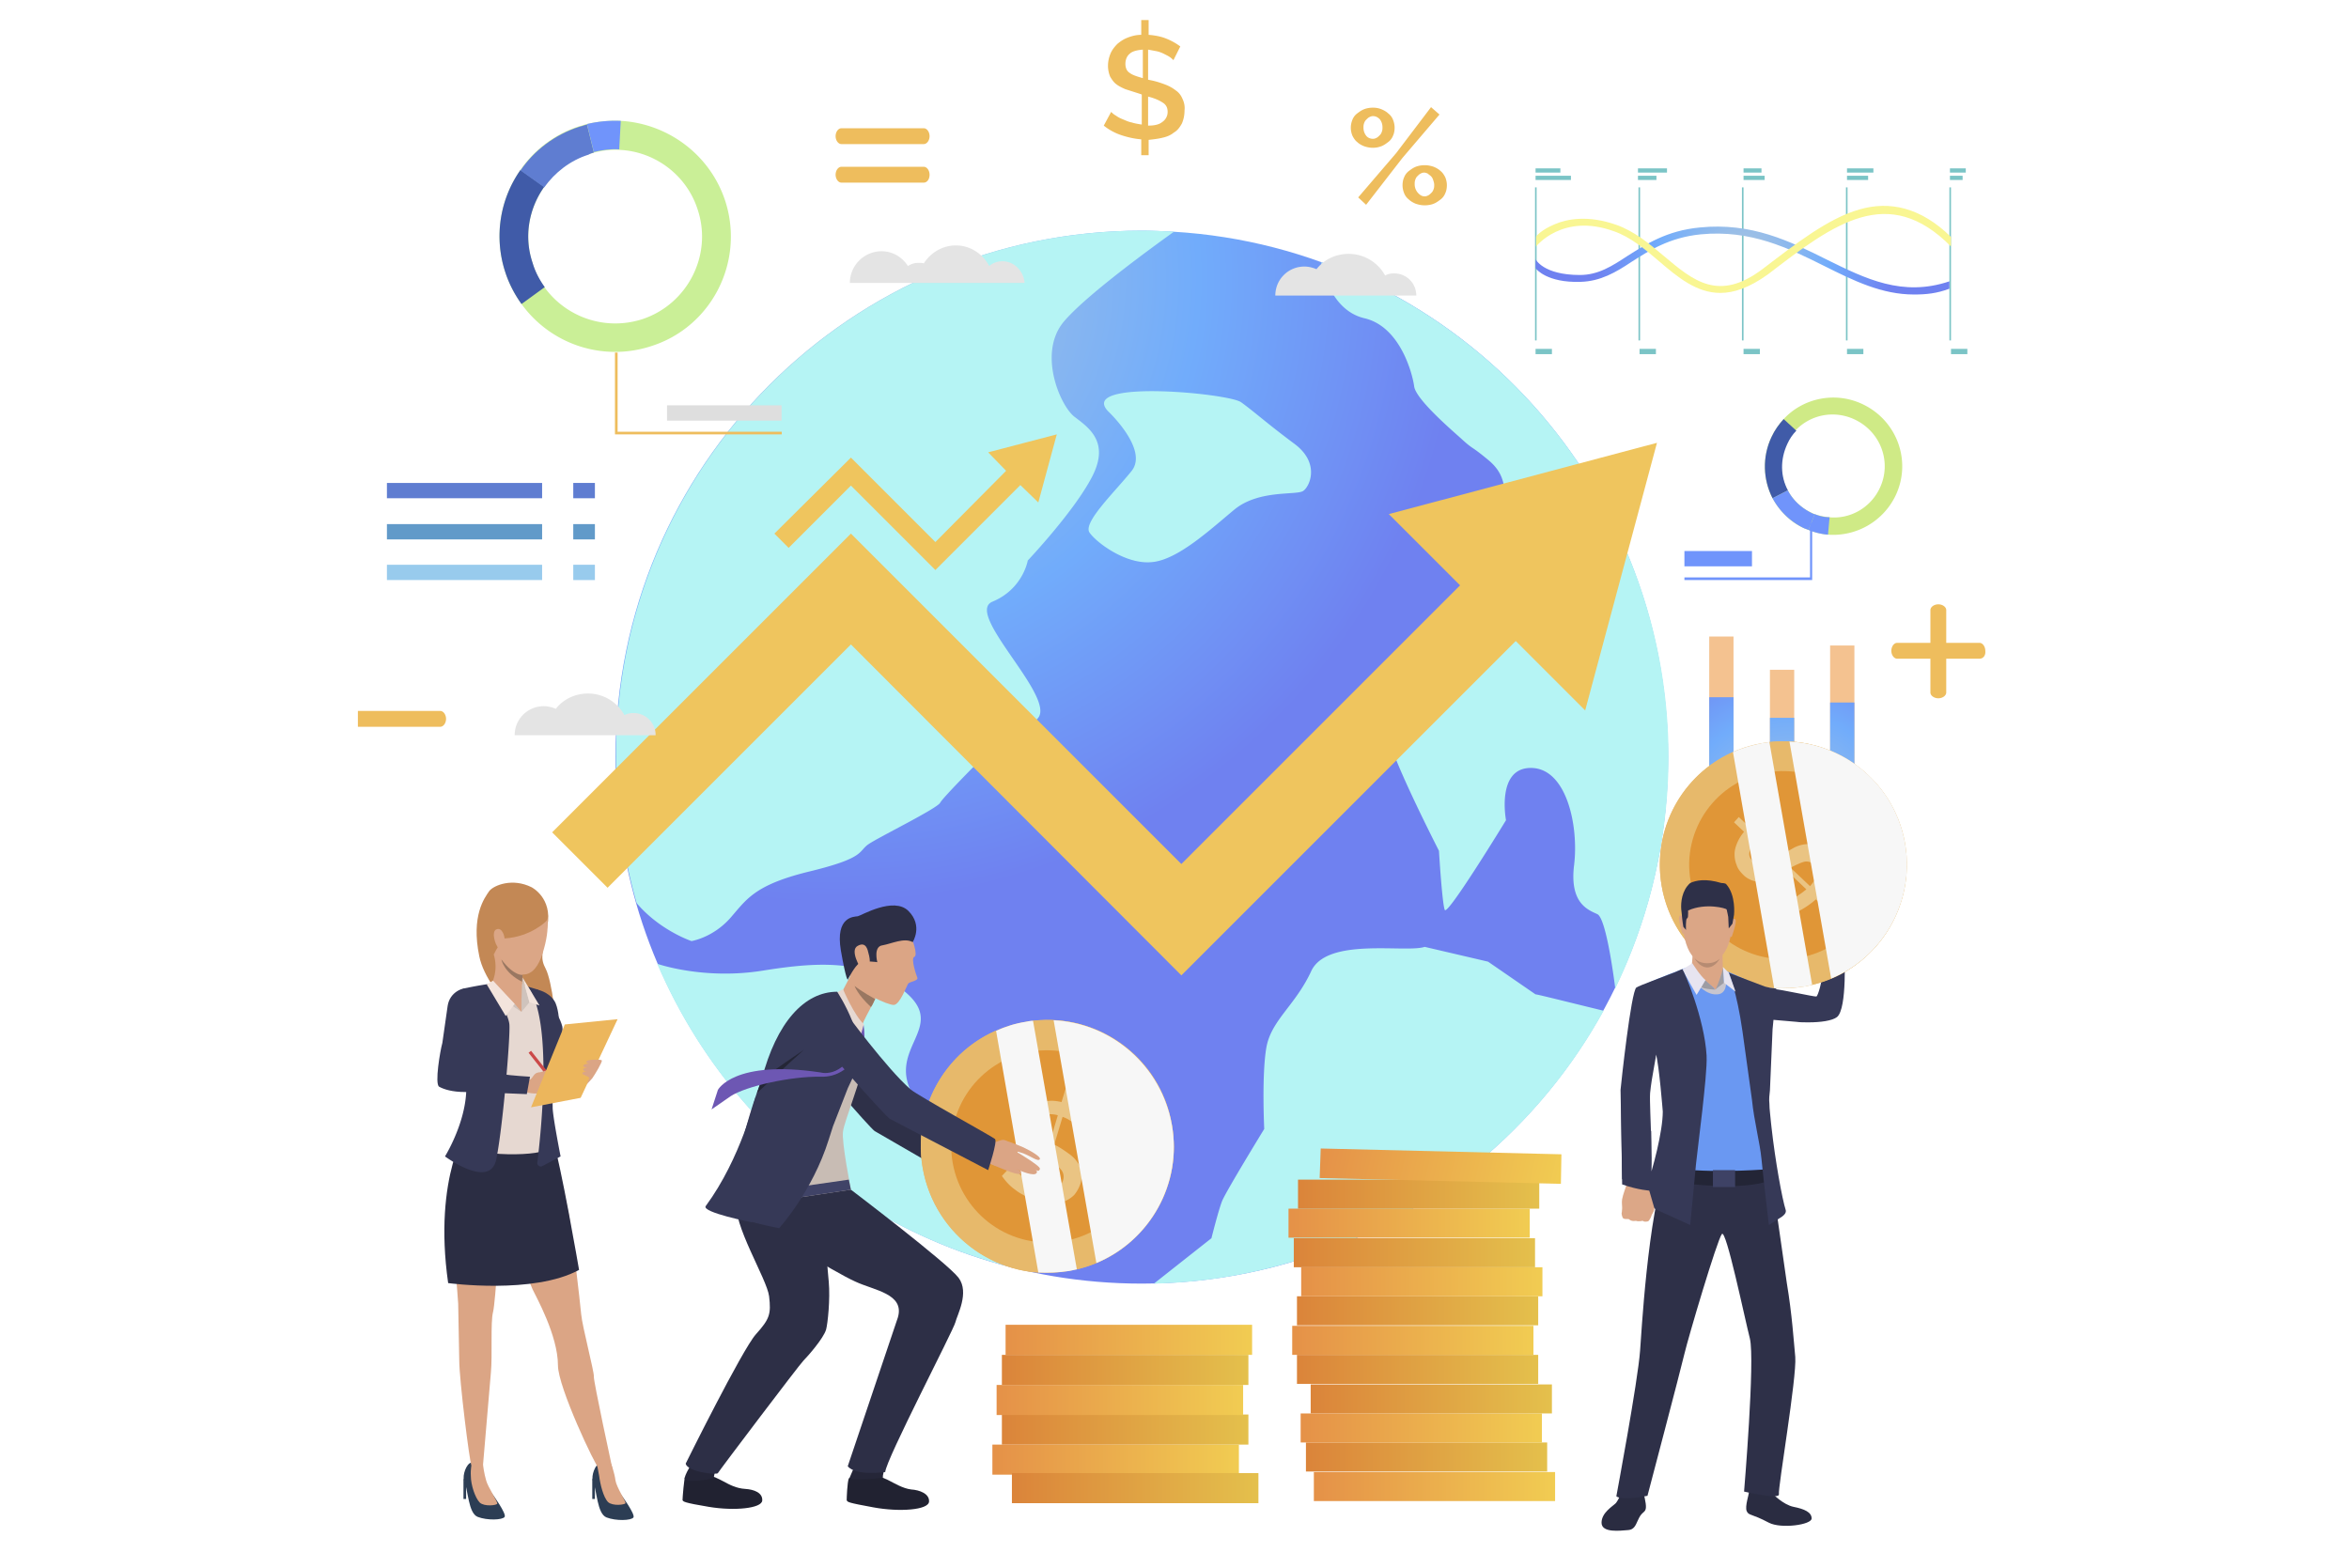 <svg xmlns="http://www.w3.org/2000/svg" xmlns:xlink="http://www.w3.org/1999/xlink" width="445" height="297" xmlns:v="https://vecta.io/nano"><style><![CDATA[.AT{fill:#363957}.AU{fill:#dba585}.AV{fill:#dba686}.AW{fill:#5f7dd1}.AX{fill:#dca787}.AY{fill:#2e3048}.AZ{fill:#2d2f46}.Aa{fill:#2c3d54}]]></style><radialGradient id="A" cx="-7107.003" cy="1404.09" r="473.585" gradientTransform="matrix(0.25 0 0 0.25 1935.026 -298.224)" gradientUnits="userSpaceOnUse"><stop offset=".16" stop-color="#9ec0e5"/><stop offset=".581" stop-color="#71acfb"/><stop offset="1" stop-color="#6f81f0"/></radialGradient><path d="M316 143.5c0 55.1-44.6 99.7-99.7 99.7-45.5 0-83.8-30.4-95.8-72.1-2.5-8.8-3.9-18.1-3.9-27.7 0-55.1 44.6-99.7 99.7-99.7 2 0 4 .1 6 .2C274.6 47 316 90.4 316 143.5z" fill="url(#A)"/><path d="M314.6 160.5C313 170 310 179 306 187.3c0 0-1.6-13.3-3.4-14.1-1.7-.8-5.3-2-4.4-9.3.9-7.4-1.4-18.3-8.1-18.4s-4.8 9.9-4.8 9.9-11.1 18.2-11.6 17-1.1-11.2-1.1-11.2-10.1-19.7-9.7-22.6c.4-3-1.1-3.9 1.1-6.4 2.2-2.4 5.7-4.1 5.7-4.1v-6.7l3.6-3.7 6.2-3.5s5.7-.4 9.5-2.7 8.6-2 7.4-5.5c0 0-2.2-2.6-3.2-5.3s-6.8-5.1-7.7-6.4.1-4.1-3.5-7.1-2.7-1.8-5.3-4.2c-2.6-2.3-8.5-7.5-8.8-9.8s-2.6-11.3-9.4-12.9c-6.9-1.6-8.2-10.6-8.2-10.6 44.7 16.2 72.7 62.4 64.3 110.8zm-10.8 31c-16.9 30.8-49.4 50.9-85.2 51.7l10.9-8.6s1.3-5.2 2-7 8-13.7 8-13.7-.5-10.2.4-15.4 5.5-8 8.5-14.5 17.9-3.4 21.5-4.6l12 2.8 9 6.2c0-.1 7.1 1.7 12.9 3.1zM206.9 90.3c-3.4 6.6-12.2 15.9-12.2 15.9s-.9 5.4-6.7 7.8c-5.7 2.4 14.4 20.1 7.7 22.7s-9.7 7-9.7 7-7.3 7.3-7.9 8.4-11.4 6.4-13.5 7.8-.5 2.6-11.2 5.2-12 5.4-15.2 9c-3.3 3.6-7.2 4.2-7.2 4.2s-6-2-10.4-7.2c-2.5-8.8-3.9-18.1-3.9-27.7 0-55.1 44.6-99.7 99.7-99.7 2 0 4 .1 6 .2-3.9 2.8-16.9 12.2-21 17.2-4.8 6-.5 15.9 2.2 17.9 2.6 2 6.7 4.7 3.3 11.3zm3-12.4s7.7 7.2 4.5 11.3c-3.2 4-9.3 9.8-8 11.7s6.9 6.1 11.8 5.6c4.9-.4 11.1-6.2 15.7-10 4.7-3.8 11.8-2.6 13-3.5 1.2-.8 3.3-5.3-1.8-9-5.1-3.8-7.5-6-10-7.8-2.4-1.7-30.9-4.4-25.2 1.7zM192 240.2a101.59 101.59 0 0 1-10.7-3.3c-26-9.7-46.3-29.7-56.8-54.3 0 0 8.8 3.1 20 1.3s20.2-2.1 27.4 4.4-3.7 10.3.9 18.9 6.8 4.5 11.3 15c1.9 4.2 5.7 11.3 7.9 18z" fill="#b5f4f4"/><g fill="#efc55e"><path d="M223.8 184.8l-62.6-62.7-46.1 46.1-10.5-10.5 56.6-56.6 62.6 62.6 53.7-53.7 10.5 10.6z"/><path d="M300.3 134.6l13.6-50.7-50.8 13.5zM200.2 82.3l-13 3.4 3.4 3.5-13.4 13.5-16-16-14.5 14.4 2.7 2.7L161.2 92l16 16 16.1-16.1 3.4 3.3z"/></g><g fill="#e4e4e4"><use xlink:href="#Y"/><use xlink:href="#Y" x="-144.1" y="83.3"/><path d="M189.9 49.5c-.9 0-1.8.3-2.5.9-1.2-2.3-3.6-3.9-6.3-3.9-2.6 0-4.8 1.4-6.1 3.4-.3-.1-.7-.1-1-.1-.7 0-1.4.2-2 .6-1.1-1.7-2.9-2.8-5-2.8a6.02 6.02 0 0 0-6 6h33.1c-.2-2.3-2-4.1-4.2-4.1z"/></g><path d="M352.9 76.6c-5.2-2.5-11.3-1.2-15 2.8-.9 1-1.7 2.1-2.3 3.4-1.8 3.8-1.6 8.1.2 11.6 1.3 2.4 3.3 4.5 6 5.7.3.1.5.2.8.3 1.2.5 2.5.8 3.7.9a13.13 13.13 0 0 0 12.8-7.4c3.1-6.5.3-14.2-6.2-17.3zm3.2 15.9c-1.8 3.8-5.7 5.9-9.6 5.5-.9-.1-1.9-.3-2.8-.6l-.6-.3c-2-.9-3.5-2.5-4.5-4.3-1.4-2.6-1.5-5.8-.2-8.7.4-.9 1-1.8 1.7-2.5 2.8-3 7.3-4 11.3-2.1 5 2.4 7 8.2 4.7 13z" fill="#cfea86"/><path d="M338.7 92.9l-2.9 1.5c-1.8-3.5-2-7.8-.2-11.6.6-1.3 1.4-2.4 2.3-3.4l2.4 2.2c-.7.7-1.3 1.6-1.7 2.5-1.4 3-1.3 6.2.1 8.8z" fill="#405ba8"/><g fill="#7094fb"><path d="M343.8 97.4l-1.2 3-.8-.3a13.28 13.28 0 0 1-6-5.7l2.9-1.5c.9 1.8 2.5 3.3 4.5 4.3.2.1.4.2.6.2z"/><path d="M346.3 101.3c-1.2-.1-2.5-.4-3.7-.9l1.2-3a6.71 6.71 0 0 0 2.8.6l-.3 3.3z"/><path d="M343.3 109.9h-24.2v-.5h23.8V99.1h.4zm-24.2-5.5h12.8v2.9h-12.8z"/></g><path d="M323.8 120.6h4.6v30.6h-4.6zm11.5 6.3h4.6v24.4h-4.6zm11.4-4.6h4.6v29h-4.6z" fill="#f4c290"/><radialGradient id="B" cx="-6384.923" cy="1816.136" r="142.22" gradientTransform="matrix(0.25 0 0 0.25 1935.026 -298.224)" gradientUnits="userSpaceOnUse"><stop offset=".16" stop-color="#9ec0e5"/><stop offset=".581" stop-color="#71acfb"/><stop offset="1" stop-color="#6f81f0"/></radialGradient><path d="M323.8 132.1h4.6v19.2h-4.6z" fill="url(#B)"/><radialGradient id="C" cx="-6384.928" cy="1816.136" r="142.205" gradientTransform="matrix(0.25 0 0 0.25 1935.026 -298.224)" gradientUnits="userSpaceOnUse"><stop offset=".16" stop-color="#9ec0e5"/><stop offset=".581" stop-color="#71acfb"/><stop offset="1" stop-color="#6f81f0"/></radialGradient><path d="M335.3 136h4.6v15.3h-4.6z" fill="url(#C)"/><radialGradient id="D" cx="-6384.928" cy="1816.136" r="142.203" gradientTransform="matrix(0.25 0 0 0.25 1935.026 -298.224)" gradientUnits="userSpaceOnUse"><stop offset=".16" stop-color="#9ec0e5"/><stop offset=".581" stop-color="#71acfb"/><stop offset="1" stop-color="#6f81f0"/></radialGradient><path d="M346.7 133.1h4.6v18.2h-4.6z" fill="url(#D)"/><path d="M73.3 91.5h29.4v2.9H73.3" class="AW"/><path d="M73.3 99.3h29.4v2.9H73.3" fill="#619ac9"/><path d="M73.3 107h29.4v2.9H73.3" fill="#98cbed"/><path d="M108.6 91.5h4.1v2.9h-4.1z" class="AW"/><path d="M108.6 99.3h4.1v2.9h-4.1z" fill="#619ac9"/><path d="M108.6 107h4.1v2.9h-4.1z" fill="#98cbed"/><g fill="#eebd5d"><path d="M222.3 11.4c-.2-.2-.4-.4-.7-.6s-.7-.4-1.1-.6-.9-.4-1.4-.5l-1.6-.3v5.7l.5.1c1 .2 1.9.5 2.7.8s1.5.7 2 1.1c.6.4 1 .9 1.3 1.6.3.6.5 1.4.4 2.2 0 1-.2 1.8-.5 2.5-.4.7-.8 1.3-1.5 1.7-.6.5-1.3.8-2.2 1-.8.2-1.7.3-2.6.4v2.9h-1.4v-3c-1.3-.1-2.6-.4-3.8-.8a10.62 10.62 0 0 1-3.3-1.8l1.4-2.6c.2.2.5.5.9.7.4.3.8.5 1.3.7s1.1.5 1.7.6c.6.2 1.3.3 1.9.4v-5.7c-.1 0-.2-.1-.3-.1s-.2-.1-.3-.1l-2.5-.8c-.7-.3-1.3-.6-1.8-1s-.8-.9-1.1-1.4a5.44 5.44 0 0 1-.4-2c0-.9.2-1.7.5-2.4s.8-1.3 1.3-1.8c.6-.5 1.2-.9 2-1.2s1.6-.5 2.5-.5V3.8h1.4v2.8c1.2.1 2.3.3 3.3.7a11.74 11.74 0 0 1 2.7 1.5l-1.3 2.6zm-9.1.7c0 .8.3 1.4.8 1.7.5.4 1.4.7 2.5 1V9.4c-1.1.1-2 .3-2.5.8-.5.4-.8 1.1-.8 1.9zm8 9.1c0-.8-.3-1.4-1-1.8-.6-.4-1.5-.8-2.7-1.1v5.5c1.2 0 2.1-.2 2.7-.7.6-.4 1-1.1 1-1.9zM375 124.8h-15.6c-.6 0-1.1-.7-1.1-1.5s.5-1.5 1.1-1.5H375c.6 0 1.1.7 1.1 1.5.1.9-.4 1.5-1.1 1.5z"/><path d="M368.7 115.6v15.6c0 .6-.7 1.1-1.5 1.1s-1.5-.5-1.5-1.1v-15.6c0-.6.7-1.1 1.5-1.1s1.5.5 1.5 1.1zM175 27.3h-15.6c-.6 0-1.1-.7-1.1-1.5s.5-1.5 1.1-1.5H175c.6 0 1.1.7 1.1 1.5s-.5 1.5-1.1 1.5zm0 7.3h-15.6c-.6 0-1.1-.7-1.1-1.5s.5-1.5 1.1-1.5H175c.6 0 1.1.7 1.1 1.5 0 .9-.5 1.5-1.1 1.5zM67.8 134.7h15.6c.6 0 1.1.7 1.1 1.5s-.5 1.5-1.1 1.5H67.8M260.1 28c-.6 0-1.1-.1-1.7-.3-.5-.2-1-.5-1.3-.8-.4-.3-.7-.8-.9-1.2-.2-.5-.3-1-.3-1.5s.1-1 .3-1.5a2.73 2.73 0 0 1 .9-1.2c.4-.3.8-.6 1.3-.8s1.1-.3 1.7-.3 1.1.1 1.6.3 1 .5 1.3.8a2.73 2.73 0 0 1 .9 1.2c.2.5.3 1 .3 1.5s-.1 1.1-.3 1.5a2.73 2.73 0 0 1-.9 1.2c-.4.3-.8.6-1.3.8a4.53 4.53 0 0 1-1.6.3zm-2.8 9.4l7.2-8.4 6.6-8.7 1.6 1.4-7 8.2-6.9 8.9-1.5-1.4zm2.8-11.1c.3 0 .5-.1.7-.2s.4-.3.6-.5.3-.4.4-.7.1-.5.1-.8c0-.6-.2-1.1-.5-1.5-.4-.4-.8-.6-1.3-.6-.3 0-.5.1-.7.2s-.4.3-.6.5-.3.4-.4.7-.1.5-.1.8c0 .6.2 1.1.5 1.5s.8.6 1.3.6zm9.8 12.6c-.6 0-1.1-.1-1.7-.3-.5-.2-1-.5-1.3-.8a2.73 2.73 0 0 1-.9-1.2c-.2-.5-.3-1-.3-1.5s.1-1.1.3-1.5a2.73 2.73 0 0 1 .9-1.2c.4-.3.8-.6 1.3-.8s1.1-.3 1.7-.3 1.1.1 1.7.3c.5.2 1 .5 1.3.8.4.3.7.8.9 1.2.2.5.3 1 .3 1.5s-.1 1.1-.3 1.5a2.73 2.73 0 0 1-.9 1.2c-.4.3-.8.6-1.3.8s-1.1.3-1.7.3zm0-1.7c.3 0 .5-.1.7-.2s.4-.3.6-.5.3-.4.4-.7.1-.5.1-.8-.1-.6-.2-.9-.2-.5-.4-.7-.4-.3-.6-.5c-.2-.1-.5-.2-.7-.2-.3 0-.5.1-.7.2s-.4.3-.6.5-.3.4-.4.7-.1.5-.1.8c0 .6.2 1.1.5 1.5.5.6.9.8 1.4.8z"/></g><path d="M290.8 35.5h.3v29h-.3zm19.6 0h.3v29h-.3zm19.6 0h.3v29h-.3zm19.7 0h.3v29h-.3zm19.6 0h.3v29h-.3zm-78.4 30.6h3.1v1h-3.1zm0-34.2h4.7v.8h-4.7zm0 1.4h6.7v.8h-6.7zm19.4-1.4h5.5v.8h-5.5zm0 1.4h3.5v.8h-3.5zm20-1.4h3.4v.8h-3.4zm0 1.4h4v.8h-4zm19.6-1.4h5v.8h-5zm0 1.4h4v.8h-4zm19.5-1.4h3v.8h-3zm0 1.4h2.4v.8h-2.4zm-58.8 32.8h3.1v1h-3.1zm19.7 0h3.1v1h-3.1zm19.6 0h3.1v1h-3.1zm19.7 0h3.1v1h-3.1z" fill="#7bc4c6"/><radialGradient id="E" cx="-6419.386" cy="1390.461" r="112.464" gradientTransform="matrix(0.25 0 0 0.25 1935.026 -298.224)" gradientUnits="userSpaceOnUse"><stop offset=".16" stop-color="#9ec0e5"/><stop offset=".581" stop-color="#71acfb"/><stop offset="1" stop-color="#6f81f0"/></radialGradient><path d="M362.6 55.8c-6.1 0-11.4-2.6-17-5.4-6.8-3.4-13.9-6.9-23.4-6-6 .6-9.8 3.1-13.1 5.2-3 2-5.9 3.7-9.7 3.8-6.3.2-8.4-2.4-8.5-2.6v-1.7s1.4 3 8.4 3c3.5 0 6.1-1.7 9-3.6 3.5-2.2 7.4-4.8 13.7-5.4 9.8-1 17.1 2.6 24.1 6.1 7.3 3.6 14.3 7.1 23.2 4.1v1.4c-2.4.9-4.4 1.1-6.7 1.1z" fill="url(#E)"/><path d="M325.9 55.5c-4.5 0-8.1-3-11.6-6-2.7-2.3-5.4-4.6-8.6-5.7-9.7-3.5-14.7 2.9-14.7 2.9v-1.9c.1-.1.9-1.2 3.5-2.3 2.3-1 6.3-1.8 11.7.1 3.4 1.2 6.3 3.6 9 5.9 5.6 4.7 10.4 8.8 18.8 2.4 6.3-4.8 12.3-9.5 18.2-11.2 5.8-1.7 11.7-.4 17.4 5.2v1.8c-11.9-12-22.1-4.4-34.7 5.3-3.5 2.5-6.4 3.5-9 3.5z" fill="#f9f693"/><path d="M137.4 38.1c-2.9-8.9-11-14.7-19.8-15.2-2.1-.1-4.3.1-6.4.6-.5.1-.9.3-1.4.4-4.7 1.5-8.6 4.5-11.2 8.3a21.82 21.82 0 0 0-2.9 19.3c.7 2.2 1.8 4.3 3.1 6.1a21.88 21.88 0 0 0 24.5 8c11.5-3.6 17.8-16 14.1-27.5zm-15.8 22.4c-7 2.2-14.3-.4-18.4-6-1-1.4-1.8-2.9-2.3-4.6-1.7-5.1-.7-10.4 2.2-14.5 2-2.8 4.9-5.1 8.4-6.2.4-.1.7-.2 1.1-.3 1.6-.4 3.2-.6 4.8-.5 6.6.3 12.7 4.7 14.8 11.4 2.8 8.6-2 17.9-10.6 20.7z" fill="#caef97"/><path d="M103.1 35.4l-4.5-3.2a21.82 21.82 0 0 0-2.9 19.3c.7 2.2 1.8 4.3 3.1 6.1l4.4-3.2c-1-1.4-1.8-2.9-2.3-4.6-1.7-5-.7-10.3 2.2-14.4z" fill="#405ba8"/><path d="M112.5 28.9l-1.3-5.3c-.5.1-.9.3-1.4.4-4.7 1.5-8.6 4.5-11.2 8.3l4.5 3.2c2-2.8 4.9-5.1 8.4-6.2.3-.2.7-.3 1-.4z" class="AW"/><path d="M117.6 22.9c-2.1-.1-4.3.1-6.4.6l1.3 5.3c1.6-.4 3.2-.6 4.8-.5l.3-5.4z" fill="#7094fb"/><path d="M116.5 82.3h31.6v-.5H117v-15h-.5z" fill="#eebd5d"/><path d="M148.063 79.695h-21.7v-2.9h21.7z" fill="#dedede"/><path d="M349.4 180.3s.6 10.8-1.4 12.4c-.9.7-3.1 1-5.4 1-.8 0-1.6 0-2.3-.1l-5.8-.5s-7.9.4-7.5-4.5c0 0 .9-1.5 2.1-1.8 1.1-.3 6.1.5 7 .6 1 0 7.7 1.5 8 1.4s1.1-2.8 1.1-4.5l.1-4.9 4.1.9z" class="AT"/><path d="M346 176.7s-.4 1.8 0 2.3.6-.1.6-.1-.2.6.3.9c.5.2.7-.6.7-.6s0 .5.6.6c.6 0 .6-.7.6-.7s.4.8.9.2c.8-.9.5-2.2.5-2.2s-.1-.3-.7-.3c0 0-.2-.8-1.1-.5 0 0-.7-.6-1.1 0-.2 0-1-.6-1.3.4z" class="AX"/><g fill="#e7b96b"><path d="M314.8 167.9c-2.2-12.7 6.3-24.9 19-27.1s24.9 6.3 27.1 19-6.3 24.9-19 27.1c-12.8 2.2-24.9-6.3-27.1-19z"/><path d="M343.2 186.6l-8.1-46c12.2-1.4 23.6 6.9 25.7 19.2 2.2 12.3-5.6 24-17.6 26.8zm-28.4-18.7c-1.9-10.8 3.9-21.2 13.5-25.4l7.8 44.7c-10.4-.8-19.4-8.5-21.3-19.3z"/></g><path d="M320 163.4c.3-9.8 8.4-17.6 18.3-17.3 9.8.3 17.6 8.4 17.3 18.3-.3 9.8-8.4 17.6-18.3 17.3-9.8-.3-17.5-8.5-17.3-18.3z" fill="#e09637"/><path d="M337.5 156.6c-.2 0-.5 0-.9.1s-.7.2-1.1.4l-1.2.6-1.2.9 3.9 3.7.4-.3 2.3-1.3c.7-.4 1.4-.6 2-.7s1.3-.1 1.9.1 1.2.6 1.8 1.1c.7.6 1.1 1.3 1.4 2 .2.7.3 1.4.2 2.1s-.3 1.4-.7 2.1a14.29 14.29 0 0 1-1.4 2l2 1.9-.9 1-2-1.9a16.1 16.1 0 0 1-3 2.1c-1.1.5-2.2.9-3.4 1.1l-.9-2.7c.3 0 .6 0 1.1-.1.4-.1.9-.2 1.4-.4s1-.4 1.5-.8c.5-.3 1-.7 1.5-1.1l-3.9-3.7c-.1.1-.2.1-.3.2s-.2.1-.3.2c-.8.5-1.5.9-2.2 1.2s-1.3.5-1.9.6-1.1 0-1.7-.2c-.5-.2-1.1-.5-1.6-1-.6-.6-1.1-1.2-1.3-1.9-.3-.7-.4-1.4-.4-2.1s.2-1.4.5-2.1a8 8 0 0 1 1.3-2.1l-1.9-1.8.9-1 1.9 1.8c.8-.8 1.7-1.4 2.6-1.8s1.8-.7 2.7-.9l.9 2.7zm-5.3 6.7c.5.5 1.1.7 1.7.6s1.4-.5 2.3-1l-3.7-3.5c-.7.8-1 1.5-1.1 2.2-.1.6.2 1.2.8 1.7zm11.4.5c-.6-.5-1.2-.7-1.9-.5s-1.5.6-2.5 1.1l3.7 3.5c.7-.8 1.2-1.6 1.3-2.3.2-.7-.1-1.3-.6-1.8z" fill="#eac483"/><path d="M346.9 185.4c9.9-4.1 15.9-14.7 14-25.6-1.9-11-11.2-18.8-21.9-19.3l7.9 44.9zm-10.8 1.8l-7.8-44.7c1.7-.8 3.6-1.3 5.5-1.7.5-.1.9-.1 1.4-.2l8.1 46-1.4.3c-2 .3-3.9.4-5.8.3z" fill="#f7f7f7"/><path d="M307.3 282.6s-.7 1.6-1.2 2.2c-.6.6-2.7 1.8-2.7 3.7 0 2 3.6 1.5 5 1.4s1.5-1.2 2.1-2.3c.6-1.2 1.2-1 1.3-1.9s-.5-3-.5-3l-4-.1zm28.5.4s2 2.1 4 2.5 3.4 1 3.4 2.2-5.8 2-8.1.8c-3.4-1.8-3.8-1.3-4.2-2.2s.5-3.3.4-3.6c.1-.3 4.5.3 4.5.3z" fill="#2a2c41"/><path d="M335.6 222.9l2.9 20.2c1 6 1.3 10.9 1.6 14 .3 3.9-3.3 24.8-3.1 26 .2 1.1-6.6-.5-6.6-.5s2.1-24.9 1.1-29c-1-3.9-4.5-20.8-5.3-19.8-.9 1.1-6.4 19.7-7.1 22.7s-7 26.9-7 26.9-4.7 1-5.9.1c0 0 4.1-21.9 4.5-27.6.2-2.2 1.4-25.9 5.1-35.5 2.1-5.2 19.8 2.5 19.8 2.5z" class="AY"/><path d="M308.2 222.6s2.6.8 3.7.6.5-13.5.6-16.2c0-2.2 1.3-8.2 1.3-8.2.1.4 1.8 6.6 1.8 9.5.1 3.1-.4 14.8-.4 14.8l4.6.4 13.1.3 2.7-.3-.4-7.4c-.1-1.5-.4-4.2-.3-6.9 0 0 0-2.8.2-4 0-5.3.3-10.5.3-10.5.2-2.4.3-4.6.4-6.7-.6-.3-1.3-.7-1.8-.9l-5.7-2.6c-.9-.4-1.8-.7-1.8-.7l-6.6-.6c-.2 0-.9.3-1.9.7-2.2.8-6.4 2.5-7.1 3-1 .7-3.1 17.4-3.2 18.6-.2 2.2.5 17.1.5 17.1z" fill="#6a98f2"/><path d="M335.1 221.5s-9 .8-16.9 0v2.6s11.8 1.7 17.3-.5l-.4-2.1z" fill="#232536"/><path d="M327.5 184.3s1.5 3.4 2.6 11.1l1.8 13c.4 4 1.5 8.1 1.8 11.2.3 3.2 1.4 12.5 1.4 12.5l2.5-1.6c.4-.3.8-.7.7-1.2-.7-2.2-2-9.4-2.7-15.7 0-.3-.1-.6-.1-.9-.1-1.3-.3-2.5-.3-3.6-.1-.8 0-1.7.1-2.5l.5-11.6c.2-2.4.6-5.6.7-7.7-.9-.1-1.5-.2-2.2-.4-.2-.1-5.1-1.9-6.8-2.6z" class="AT"/><path d="M327 186s.2 2.4-1.8 2.4c-2 .1-3.6-1.9-3.6-1.9l3.3.9 2-1.7.1.3z" fill="#c7c5ce"/><g class="AV"><path d="M324.3 168s4.6.8 3.8 7.9-4.8 6.5-5.1 6.5-4.1.1-4.3-8.7c.1.1 0-6.4 5.6-5.7z"/><path d="M326.3 180.4l.1 3.6c.1.7-3.7 2.7-6.1.4 0 0 .5-3.2.3-4.4-.1-1.2 5.7.4 5.7.4zm1.8-6.1s.5-.5.7 0-.6 2.8-.7 3.1c0 0-.1.2-.2.1-.2-.2.2-3.2.2-3.2zm-9.3-.6s-.5-.6-.7 0c-.2.5.5 2.9.6 3.1 0 0 .2.2.3.1.2-.1-.2-3.2-.2-3.2z"/></g><path d="M328.5 173.3l-.3 1.7-.7.9-.1-2.2c0-.1-.1-.3-.1-.5l-.2-.9c-.1-.2-3.9-1.3-7.3.2v.6c0 .4 0 .8-.2.9-.3.1-.2 2.2-.2 2.2l-.5-.6s-.2-1.1-.3-2.4c0-.3-.1-.6-.1-.9-.1-1.3.1-3.6 1.7-5 1.1-.5 2.9-.9 5.9 0 0 0 .7 0 .9.2 1.9 2.1 1.5 5.8 1.5 5.8z" class="AY"/><path d="M321 181.5s.7 1 2.4 1 2.4-.9 2.4-.9-.8 1.7-2.4 1.7c-1.6-.1-2.4-1.8-2.4-1.8z" fill="#b68b72"/><path d="M326.6 186.2l-1.7 1.3s1.4-3 1.5-4.2l.2 2.9z" fill="#9d9ca3"/><path d="M326.4 183.2l1.1 1.1 1.3 3.6-2.2-1.7z" fill="#e7e4f0"/><path d="M326.2 184.3s-.5 1.7-1.2 3.2l-2.4-2.1c-.6-.6 3.6-1.1 3.6-1.1z" class="AV"/><path d="M323 185.7l1.9 1.8s-2.2-.1-2.6-.5l.7-1.3z" fill="#9d9ca3"/><path d="M320.6 182.5s1.5 2.4 2.5 3.2l-1.7 2.8-2.7-4.8 1.9-1.2z" fill="#e7e4f0"/><path d="M312.6 207.1c-.2 2.6.9 16.8-.2 17s-5.1-.7-5.1-.7l-.3-16.9c.1-1.2 2-18.7 3-19.4.6-.4 4.8-1.9 6.8-2.7.4-.1 1.6-.7 1.9-.8.4.5 4.2 9.4 4.6 16.4.1 2.1-.4 6.6-.8 10.3l-1.2 10.2-1.1 11.6-6.4-2.9c-1-.5-2.5-2.6-2.1-3.7 1.5-4.1 3.3-11.2 3.3-14.9 0 0-.7-8.9-1.3-10.9.2 0-.8 4.2-1.1 7.4z" class="AT"/><path d="M307.4 230.7s-.2-.5-.2-.8c0 0 .1-.5.1-.9v-.3c0-.3-.1-.9 0-1.5.1-.7.9-2.9.9-2.9l2.1.3 1.8-.2 1.3 4.5v.2c-.1.5-.4.9-.5 1.1 0 .1-.4 1.1-.7 1.2-.4.1-.8.1-1-.1 0 0-.8.2-1.3 0 0 0-.8.2-1.3-.3-.2-.1-1 .1-1.2-.3z" class="AX"/><path d="M312.8 214.3l-.1 11.3s-2.3-.1-5.4-1.2l-.2-15.9 5.7 5.8z" class="AT"/><path d="M324.5 221.7h4.2v3.2h-4.2z" fill="#3e4265"/><linearGradient id="F" gradientUnits="userSpaceOnUse" x1="248.864" y1="281.663" x2="294.516" y2="281.663"><stop offset="0" stop-color="#e59148"/><stop offset="1" stop-color="#f1cc52"/></linearGradient><path d="M248.9 278.9h45.7v5.5h-45.7z" fill="url(#F)"/><linearGradient id="G" gradientUnits="userSpaceOnUse" x1="247.433" y1="276.121" x2="293.085" y2="276.121"><stop offset="0" stop-color="#db843a"/><stop offset="1" stop-color="#e4c04c"/></linearGradient><path d="M247.4 273.3h45.7v5.5h-45.7z" fill="url(#G)"/><linearGradient id="H" gradientUnits="userSpaceOnUse" x1="246.419" y1="270.578" x2="292.071" y2="270.578"><stop offset="0" stop-color="#e59148"/><stop offset="1" stop-color="#f1cc52"/></linearGradient><path d="M246.4 267.8h45.7v5.5h-45.7z" fill="url(#H)"/><linearGradient id="I" gradientUnits="userSpaceOnUse" x1="248.282" y1="265.036" x2="293.935" y2="265.036"><stop offset="0" stop-color="#db843a"/><stop offset="1" stop-color="#e4c04c"/></linearGradient><path d="M248.3 262.3H294v5.5h-45.7z" fill="url(#I)"/><linearGradient id="J" gradientUnits="userSpaceOnUse" x1="245.725" y1="259.503" x2="291.378" y2="259.503"><stop offset="0" stop-color="#db843a"/><stop offset="1" stop-color="#e4c04c"/></linearGradient><path d="M245.7 256.7h45.7v5.5h-45.7z" fill="url(#J)"/><linearGradient id="K" gradientUnits="userSpaceOnUse" x1="244.794" y1="253.96" x2="290.447" y2="253.96"><stop offset="0" stop-color="#e59148"/><stop offset="1" stop-color="#f1cc52"/></linearGradient><path d="M244.8 251.2h45.7v5.5h-45.7z" fill="url(#K)"/><linearGradient id="L" gradientUnits="userSpaceOnUse" x1="245.725" y1="248.418" x2="291.378" y2="248.418"><stop offset="0" stop-color="#db843a"/><stop offset="1" stop-color="#e4c04c"/></linearGradient><path d="M245.7 245.6h45.7v5.5h-45.7z" fill="url(#L)"/><linearGradient id="M" gradientUnits="userSpaceOnUse" x1="246.506" y1="242.876" x2="292.158" y2="242.876"><stop offset="0" stop-color="#e59148"/><stop offset="1" stop-color="#f1cc52"/></linearGradient><path d="M246.5 240.1h45.7v5.5h-45.7z" fill="url(#M)"/><linearGradient id="N" gradientUnits="userSpaceOnUse" x1="245.075" y1="237.333" x2="290.727" y2="237.333"><stop offset="0" stop-color="#db843a"/><stop offset="1" stop-color="#e4c04c"/></linearGradient><path d="M245.1 234.6h45.7v5.5h-45.7z" fill="url(#N)"/><linearGradient id="O" gradientUnits="userSpaceOnUse" x1="244.06" y1="231.79" x2="289.713" y2="231.79"><stop offset="0" stop-color="#e59148"/><stop offset="1" stop-color="#f1cc52"/></linearGradient><path d="M244.1 229h45.7v5.5h-45.7z" fill="url(#O)"/><linearGradient id="P" gradientUnits="userSpaceOnUse" x1="245.924" y1="226.248" x2="291.577" y2="226.248"><stop offset="0" stop-color="#db843a"/><stop offset="1" stop-color="#e4c04c"/></linearGradient><path d="M245.9 223.5h45.7v5.5h-45.7z" fill="url(#P)"/><linearGradient id="Q" gradientUnits="userSpaceOnUse" x1="250.568" y1="215.887" x2="295.291" y2="225.992"><stop offset="0" stop-color="#e59148"/><stop offset="1" stop-color="#f1cc52"/></linearGradient><path d="M295.7 224.3l-45.7-1.1.2-5.6 45.6 1.1z" fill="url(#Q)"/><linearGradient id="R" gradientUnits="userSpaceOnUse" x1="188.049" y1="276.52" x2="234.706" y2="276.52"><stop offset="0" stop-color="#e59148"/><stop offset="1" stop-color="#f1cc52"/></linearGradient><path d="M188 273.7h46.7v5.7H188z" fill="url(#R)"/><linearGradient id="S" gradientUnits="userSpaceOnUse" x1="189.751" y1="270.855" x2="236.408" y2="270.855"><stop offset="0" stop-color="#db843a"/><stop offset="1" stop-color="#e4c04c"/></linearGradient><path d="M189.8 268h46.7v5.7h-46.7z" fill="url(#S)"/><linearGradient id="T" gradientUnits="userSpaceOnUse" x1="188.8" y1="265.191" x2="235.457" y2="265.191"><stop offset="0" stop-color="#e59148"/><stop offset="1" stop-color="#f1cc52"/></linearGradient><path d="M188.8 262.4h46.7v5.7h-46.7z" fill="url(#T)"/><linearGradient id="U" gradientUnits="userSpaceOnUse" x1="189.751" y1="259.527" x2="236.408" y2="259.527"><stop offset="0" stop-color="#db843a"/><stop offset="1" stop-color="#e4c04c"/></linearGradient><path d="M189.8 256.7h46.7v5.7h-46.7z" fill="url(#U)"/><linearGradient id="V" gradientUnits="userSpaceOnUse" x1="190.548" y1="253.862" x2="237.205" y2="253.862"><stop offset="0" stop-color="#e59148"/><stop offset="1" stop-color="#f1cc52"/></linearGradient><path d="M190.5 251h46.7v5.7h-46.7z" fill="url(#V)"/><linearGradient id="W" gradientUnits="userSpaceOnUse" x1="191.744" y1="281.949" x2="238.401" y2="281.949"><stop offset="0" stop-color="#db843a"/><stop offset="1" stop-color="#e4c04c"/></linearGradient><path d="M191.7 279.1h46.7v5.7h-46.7z" fill="url(#W)"/><g class="AX"><path d="M181.5 219.8s1.7.6 2.4-.1c.6-.6 1.8-1 2.2-1.1.5-.2 1.9-1.2 2.1-.6s-2.2 1.8-2.7 2.2 2.1.9 2.4 1.4c.4.5-.8 4.6-2.4 4-1.7-.6-3.1-2.3-3.4-2.3s-1.2-.4-1.2-.4l.6-3.1z"/><path d="M187.6 221.3l5.2 2.5c.2.4.1.7-.4.5l-4.9-1.9 5.8 3.8c.1.2-.1.7-.3.6-.3-.1-5.9-3.2-5.9-3.2l5.3 3.6c.1.3-.2.7-.6.5l-5.4-3s3.6 2.6 3.6 3c0 .2-.2.7-1.1 0s-3.2-2.1-3.2-2.1l1.9-4.3z"/></g><path d="M158.8 195.3s6.8 10.3 10.8 14c1.2 1.2 13.5 9.5 13.9 10 .5.5-1.2 4.6-1.2 4.6l-16.6-9.6c-.9-.6-12.3-13.6-12.8-15.4-.6-1.8-.4-3.9 1.5-4.8 2.6-1.2 4.4 1.2 4.4 1.2z" class="AY"/><g fill="#e7b96b"><path d="M174.8 221.3c-2.3-13 6.4-25.5 19.5-27.7 13-2.3 25.5 6.4 27.7 19.5 2.3 13-6.4 25.5-19.5 27.7-13 2.3-25.4-6.4-27.7-19.5z"/><path d="M204 240.5l-8.3-47.1c12.5-1.4 24.1 7.1 26.3 19.7 2.3 12.5-5.8 24.5-18 27.4zm-29.2-19.2c-1.9-11 4-21.7 13.8-26l8 45.8c-10.6-.8-19.8-8.7-21.8-19.8z"/></g><path d="M180.2 216.7c.3-10.1 8.6-18 18.7-17.7s18 8.6 17.7 18.7-8.6 18-18.7 17.7c-10-.3-17.9-8.6-17.7-18.7z" fill="#e09637"/><path d="M205.2 214.8c-.1-.2-.3-.5-.5-.8s-.5-.6-.9-.9a4.44 4.44 0 0 0-1.1-.8c-.4-.3-.9-.5-1.4-.7l-1.6 5.3.5.2c.9.5 1.6 1 2.3 1.5s1.2 1 1.6 1.6c.4.5.6 1.1.8 1.8.1.7 0 1.4-.2 2.2-.3.9-.7 1.6-1.2 2.2-.5.5-1.1.9-1.8 1.2s-1.5.4-2.3.4-1.7-.1-2.5-.4l-.8 2.7-1.3-.4.8-2.7c-1.2-.5-2.3-1-3.3-1.8-1-.7-1.8-1.6-2.5-2.6l2-2.1c.1.3.3.6.6.9l1 1.1c.4.4.9.7 1.4 1.1.5.3 1.1.6 1.7.9l1.6-5.3c-.1-.1-.2-.1-.3-.2s-.2-.1-.3-.2c-.8-.5-1.5-1-2.1-1.5s-1.1-1-1.4-1.5-.5-1-.6-1.6 0-1.2.2-1.9c.3-.8.6-1.5 1.1-2.1s1.1-1 1.7-1.3c.7-.3 1.4-.5 2.2-.5.8-.1 1.6 0 2.5.2l.8-2.6 1.3.4-.8 2.6c1.1.4 2 .9 2.9 1.6a20.79 20.79 0 0 1 2.1 2.1l-2.2 1.9zm-8.6-1.9c-.2.7-.1 1.3.3 1.8s1.1 1.1 2 1.6l1.5-5c-1.1-.3-1.9-.2-2.5 0-.7.4-1.1.9-1.3 1.6zm4.8 10.7c.2-.7.1-1.4-.4-2s-1.2-1.2-2.2-1.8l-1.5 5c1.1.3 2 .4 2.7.1.7-.1 1.2-.6 1.4-1.3z" fill="#eac483"/><path d="M207.7 239.3c10.1-4.2 16.3-15 14.3-26.2s-11.5-19.3-22.4-19.8l8.1 46zm-11 1.8l-8-45.8c1.8-.8 3.6-1.4 5.6-1.7.5-.1.9-.2 1.4-.2l8.3 47.1-1.4.3c-2 .3-4 .4-5.9.3z" fill="#f7f7f7"/><path d="M135.2 279.8s.8.3 1.9.9 2.4 1.3 4.1 1.4c1.6.1 3.3.7 3.2 2.2s-5.3 2-10.1 1.2-4.9-1-5-1.3c0-.4.3-4.2.5-4.4.2-.1 5.4 0 5.4 0z" fill="#212231"/><path d="M135.6 278.1l-.4 1.9c0 .2-5.8 1.2-5.5 0 .3-1.3 2.1-3.8 2.1-3.8l3.8 1.9z" fill="#252638"/><path d="M156.6 238c-.5-4.8-16.3-15.1-17.1-10.6s5.8 14.9 6.2 18.2c.4 3.4.1 4.3-2.5 7.2s-13.3 24.5-13.3 24.5c.3 1.6 6 2.2 6.1 1.8.2-.4 15.4-20.5 16.2-21.3s3.8-4.2 4.3-5.9c.3-1.1.8-5.7.5-9.1 0 .1-.4-4.4-.4-4.8z" class="AZ"/><path d="M166 279.6s1 .2 2.2.8 2.8 1.6 4.4 1.8c1.6.1 3.5.8 3.4 2.3-.1 1.6-5.6 2-10.5 1.1s-5-1-5.1-1.4c0-.4.1-3.3.4-4.1.1-.2 5.2-.5 5.2-.5z" fill="#212231"/><path d="M167.6 278.3s-.5 1.4-.3 1.6c.1.2-6.6.7-6.4.2.1-.3 1-2.3 1.5-3.4.4-.9 5.2 1.6 5.2 1.6z" fill="#252638"/><path d="M161.2 225.4s18.3 13.9 20.4 16.7-.3 7.1-.6 8.4c-.3 1.4-13.2 26.1-13.3 28.4 0 0-5.6.8-7.1-1.1l9.5-28.2c1.3-4.5-4.5-5.1-8.1-6.8-3.6-1.6-19.5-10.9-20.4-14.4-.8-3.2 0-5.6 0-5.6s4.4-2.7 19.6 2.6z" class="AZ"/><path d="M162.7 191.3s1.4 6.1 1 9.4c-.3 3.3-3.8 11.8-4 13.7-.3 1.9 1.5 11 1.5 11l-20.6 3.1s0-5.3.8-11.7c.8-6.3 3.1-11.4 4-14.9 2.9-12.2 13.3-13.9 13.3-13.9l4 3.3z" fill="#c8bcb4"/><g class="AU"><path d="M172.7 177.7s1.3 3.3.5 3.6c-.7.3.4 3.5.6 4 .1.5-1.3.7-1.7 1-.3.3-1.6 4.1-2.8 4.1s-6.3-2.4-7.6-4.1c-1.3-1.6-1.8-8.5-.5-11.3 1.2-2.6 9.1-2.9 11.5 2.7z"/><path d="M165.8 189.3s-.2.3-.4.8c-.1.2-.2.4-.4.7l-.3.6c-.7 1.3-1.5 2.8-1.6 3.6-.3 1.5-3.7-6.9-3.7-6.9s2.5-4.3 4.4-9.4c1.9-5.2 2 10.6 2 10.6z"/></g><path d="M172.9 178.5s2-3.1-.8-5.9-9 .9-9.6 1c-.7.1-4.3 0-3.2 6.5 1 5.7 1.3 5.5 1.3 5.5s1.4-2.7 2.2-3.1c1.1-.6 3.4-.2 3.4-.2s-.8-3 1-3.2c1.7-.3 4.1-1.5 5.7-.6z" class="AZ"/><path d="M164.5 180.5c-.1-.4-.4-2.2-2-1.3-1.6.8.5 4.3.7 4.4.3 0 2.3.3 1.3-3.1z" class="AU"/><path d="M159.7 187.4s2.1 5 4 6.7l-.9 3-4.2-9.1 1.1-.6z" fill="#e6d8d1"/><path d="M161.2 225.4l-.4-1.9-20.2 2.9v2.1z" fill="#404367"/><g class="AT"><path d="M162.1 203l-1.5 3.2-2.8 7.2-.8 2.5c-3.1 9.9-9.4 16.8-9.4 16.8s-8.1-1.5-9.8-3.1c0 0 1.8-11.7 5.6-22.6l.9-2.5c2.8-10.8 8.1-16.6 14.3-16.6.1.2 6.3 9.5 3.5 15.1z"/><path d="M143.1 207.9s-2.7 11.5-9.4 20.6c-.9 1.2 8.8 3.1 8.8 3.1l.6-23.7z"/></g><path d="M152.3 198.9c-2.7 2.4-8.9 8.2-8.9 8.2l.9-2.5c2.1-1.8 7.9-5.6 8-5.7z" fill="#242636"/><path d="M165.8 189.3s-.2.3-.4.8c-.1.2-.2.4-.4.7-2.6-2.4-3.1-4-3.1-4 1.2 1 3.9 2.5 3.9 2.5z" fill="#997761"/><g fill="#6d57b3"><path d="M163.7 197s-1.9 7.2-8.2 7c-5.7-.1-14.2 1.8-17.1 3.7l-3.6 2.5 1.2-3.7s3-5.8 19.5-3.3c0 0 5 1.5 7.6-7.2 0 .1.7.6.6 1z"/><path d="M163.6 194.2s.3 2 .1 2.8c-.1.3-.8-.2-.8-.2l.7-2.6z"/></g><g class="AU"><path d="M187.4 216.1s.4.4.9.3c.8 0 1.7-.9 2.5-.1s-.8 4.1-1.4 4.5-2.1-.3-3.6-2.1c-1.6-1.7 1.6-2.6 1.6-2.6z"/><path d="M190.5 216.1s1.6.5 3.4 1.3c1.5.7 3.3 1.8 3.1 2.2-.3.6-1.6-.5-3.2-1.1-1.4-.5-1.2-.2-1.2-.2s0-.1 1.4.8c1.6 1 3.2 2.1 3 2.4-.2.4-.2.4-.8.2.3.2.3.3.2.5-.4.8-2.9-.3-3.9-.7.8.3 1.3.7.7.9-.6.3-4.1-1.3-5.4-1.8-1.4-.5 2.7-4.5 2.7-4.5z"/></g><path d="M160 191.6s8 10.9 12.5 14.8c1.4 1.2 15.4 8.9 16 9.4.5.5-1.3 5.9-1.3 5.9l-18.6-9.7c-1-.6-15-16.3-15.7-18.3-.7-1.9.3-2.2 2.3-3.2 2.7-1.5 4.8 1.1 4.8 1.1z" class="AT"/><path d="M100.7 168.1s4 2 3 7.3c-1 5.4-1.4 6.1-.3 8.2s2.4 11 1.4 12.7-12.4-7.4-14-15.1 1-11.1 1.9-12.4c.9-1.1 4.4-2.5 8-.7z" fill="#c38855"/><path d="M101.8 187.5s2.1.4 3.2 2.1c.8 1.2.9 3.8 1 4.3s1.6 6.1 1.6 6.1l-4.3 2.9-1.5-15.4z" class="AT"/><path d="M117.6 283.1s2.8 3.8 2.4 4.4-3.3.7-5.1 0-1.8-5.1-2.6-7c-.3-.8.4-3.1 1.4-3.3s2.1.3 2.1.3-1.1 2.6 1.8 5.6z" class="Aa"/><path d="M115.8 277.4s.6 1.6.8 3.1c.2 1.3 2 4 1.9 4.3s-2.4.6-3.3-.2c-.9-.9-1.5-3.4-1.7-5l-.4-2.1s1.8-1 2.7-.1z" class="AU"/><path d="M93.3 283.1s2.7 3.7 2.3 4.3-3.3.7-5.1 0-1.8-5.1-2.6-7c-.3-.8.4-3.1 1.4-3.3s2.2.4 2.2.4-1.1 2.7 1.8 5.6z" class="Aa"/><g class="AU"><path d="M91.5 277.5s.2 1.7.6 3c.3 1.2 2.2 4 2.1 4.4-.1.3-2.4.6-3.3-.2-.9-.9-1.7-3.4-1.7-5-.1-1.5.2-2.5.2-2.5s1.2-.6 2.1.3z"/><path d="M104.9 216.4l2.9 13.9c.5 2.8 2.1 16.4 2.3 18.7s2.5 11 2.4 11.8 3.5 17.4 3.5 17.4-1.2 1-2.5.1c-.7-.5-7.8-15.5-7.8-19.6 0-5.7-4.2-13.1-4.8-14.4-5.1-11.8-4.1-15.5-4.7-16.2-.7-.8-.7.5-1.1 2.2s-1.2 16.4-1.7 18.3-.1 8.2-.4 11.4l-1.5 17.6s-.9 1.5-2.2 0c-.3-.3-2.3-16.1-2.3-19.9l-.2-10.7c-1-15.7-3.5-18 .4-29.1 7.3-20.8 17.7-1.5 17.7-1.5z"/></g><path d="M88.8 213.2s-6.8 9.5-3.9 29.9c0 0 16.2 2.2 24.8-2.5 0 0-3.6-20.9-4.9-24.2-1.2-3.3-16-3.2-16-3.2z" fill="#2b2d43"/><path d="M112.2 280.1v3.9h.5v-3zm-24.4 0v3.9h.5v-3z" class="Aa"/><path d="M98 186.1s2.5 1.2 3.4 1.4 4.3 4.6 4.9 6.2 0 4-1.2 6.8-.1 3.8-.6 6.6c-.6 2.8-1 8.8-.9 10.4s-14.1 1.9-17.4-1l3.7-5.6c.4-.7.1-4.5-.3-5.5s-2.9-9.3-2.9-9.3-2.1-6.4-.2-7.8c1.6-1.3 6.1-1.7 6.9-2 .6-.3 2.9-.4 4.6-.2z" fill="#e6d8d1"/><path d="M98.8 191.7l1.5-1.8-1.3-4.7s-.5 2.7-.2 6.5z" fill="#cfc3bc"/><g class="AU"><path d="M99.2 183.2l-.2 1.5c0 .4-.1.8-.1 1.3l-.1 3.3s-2.6 2.6-5.6-3.1c0 0 1.3-2.3.3-5.5-.9-3.1 5.7 2.5 5.7 2.5z"/><path d="M98.8 189.3v2.4l-3-2.2z"/></g><path d="M98.8 191.7l-1.3-1.5-4.2-4.2-1.3 1.3z" fill="#cfc3bc"/><path d="M92.8 186.4s3.5 5.4 3.7 7.7c.2 2.4-1.3 20-2.5 25.6-1.2 5.7-9.7-.6-9.7-.6s5.8-9.3 3.5-16.8l-3-10.4s.8-4.2 3.5-4.7c2.3-.5 4.5-.8 4.5-.8zm13.7 8s.6 2.3-1.9 7.2l.1 8.4c.1 2 1.5 9.1 1.5 9.1l-3.4 1.8a.66.66 0 0 1-1-.7c.7-5.7 3-27.4-1.9-33.3l2 .6c-.1 0 3.4 2.9 4.6 6.9z" class="AT"/><path d="M100.3 189.9l1.9.6-3.2-5.3zm-2.8.3l-1.7 2.3-3.6-6 1.2-.7z" fill="#f3e4dc"/><path d="M100.135 199.464l.471-.372 4.651 5.884-.471.372z" fill="#cb4949"/><g class="AU"><path d="M99.8 204.7s.4 0 .7-.2c.5-.4.7-1.3 1.6-1.3.9.1 1.3 2.9 1.1 3.4s-1.5.8-3.3.4c-1.8-.3-.1-2.3-.1-2.3z"/><path d="M101.8 203.3l2.8-.8c1.3-.3 2.9-.4 3-.1.2.3-1.3.5-2.5.8s-.9.5-.9.5-.1 0 1.3-.2c1.4-.1 2.9-.1 3.1.2.1.1 0 .2-.5.4.3 0 .4.1.4.2.1.6-2 1.2-2.9 1.4.6-.2 1.1-.2.9.2-.3.5-3.3 1.1-4.3 1.4-1.3.3-.4-4-.4-4z"/></g><path d="M88.7 187.3c-.9-.3-3.5.6-3.9 3.3l-1 7c-.4 1.4-1.5 7.8-.6 8.3s2.5 1 4.9 1 11.7.4 11.7.4l.6-3.3s-3.5-.2-5.4-.5c-1.6-.2-3.9-.9-6.6-1.2l1-5s3.3-8.7-.7-10z" class="AT"/><path d="M100.6 209.8l9.4-1.8 7-14.9-10 1z" fill="#ecb65c"/><path d="M111.2 205.4l1-1.1c.5-.7 2-3.2 1.8-3.4-.1-.2-2.4-.2-2.8.1-.4.4.4.5.4.5s-1.2.1-1.1.5c.1.3.8.2.8.2s-1 .2-.8.5c.1.3.6.3.6.3s-.9.1-.8.4 1.5.6 1.3.9c-.2.4-.4 1.1-.4 1.1z" class="AU"/><path d="M100.1 168.7s5.9 1.8 2.7 11.9-11.2-1.2-10.3-7.3c.8-6.1 7.6-4.6 7.6-4.6z" class="AV"/><path d="M103.4 174.6s-2.9 2.9-7.8 3.2c0 0-1.9 2.2-2 3.1 0 0-4.3-7.4 1-11.8 5.3-4.5 10.7 3.7 8.8 5.5z" fill="#c38855"/><path d="M95.6 178c0-.7-.5-2.4-1.6-1.9s.1 3.9.8 3.7c0 0 .9 0 .8-1.8z" class="AV"/><path d="M99 184.7c0 .4-.1.8-.1 1.3h0c-3.4-1.7-3.9-4.1-3.9-4.2 2.4 3.2 4 2.9 4 2.9z" fill="#997761"/><defs ><path id="Y" d="M264.1 51.8c-.6 0-1.2.1-1.7.4-1.3-2.4-3.9-4.1-6.9-4.1-2.5 0-4.7 1.1-6.1 2.9-.7-.3-1.5-.5-2.3-.5-3 0-5.5 2.4-5.5 5.5h26.7a4.16 4.16 0 0 0-4.2-4.2z"/></defs></svg>